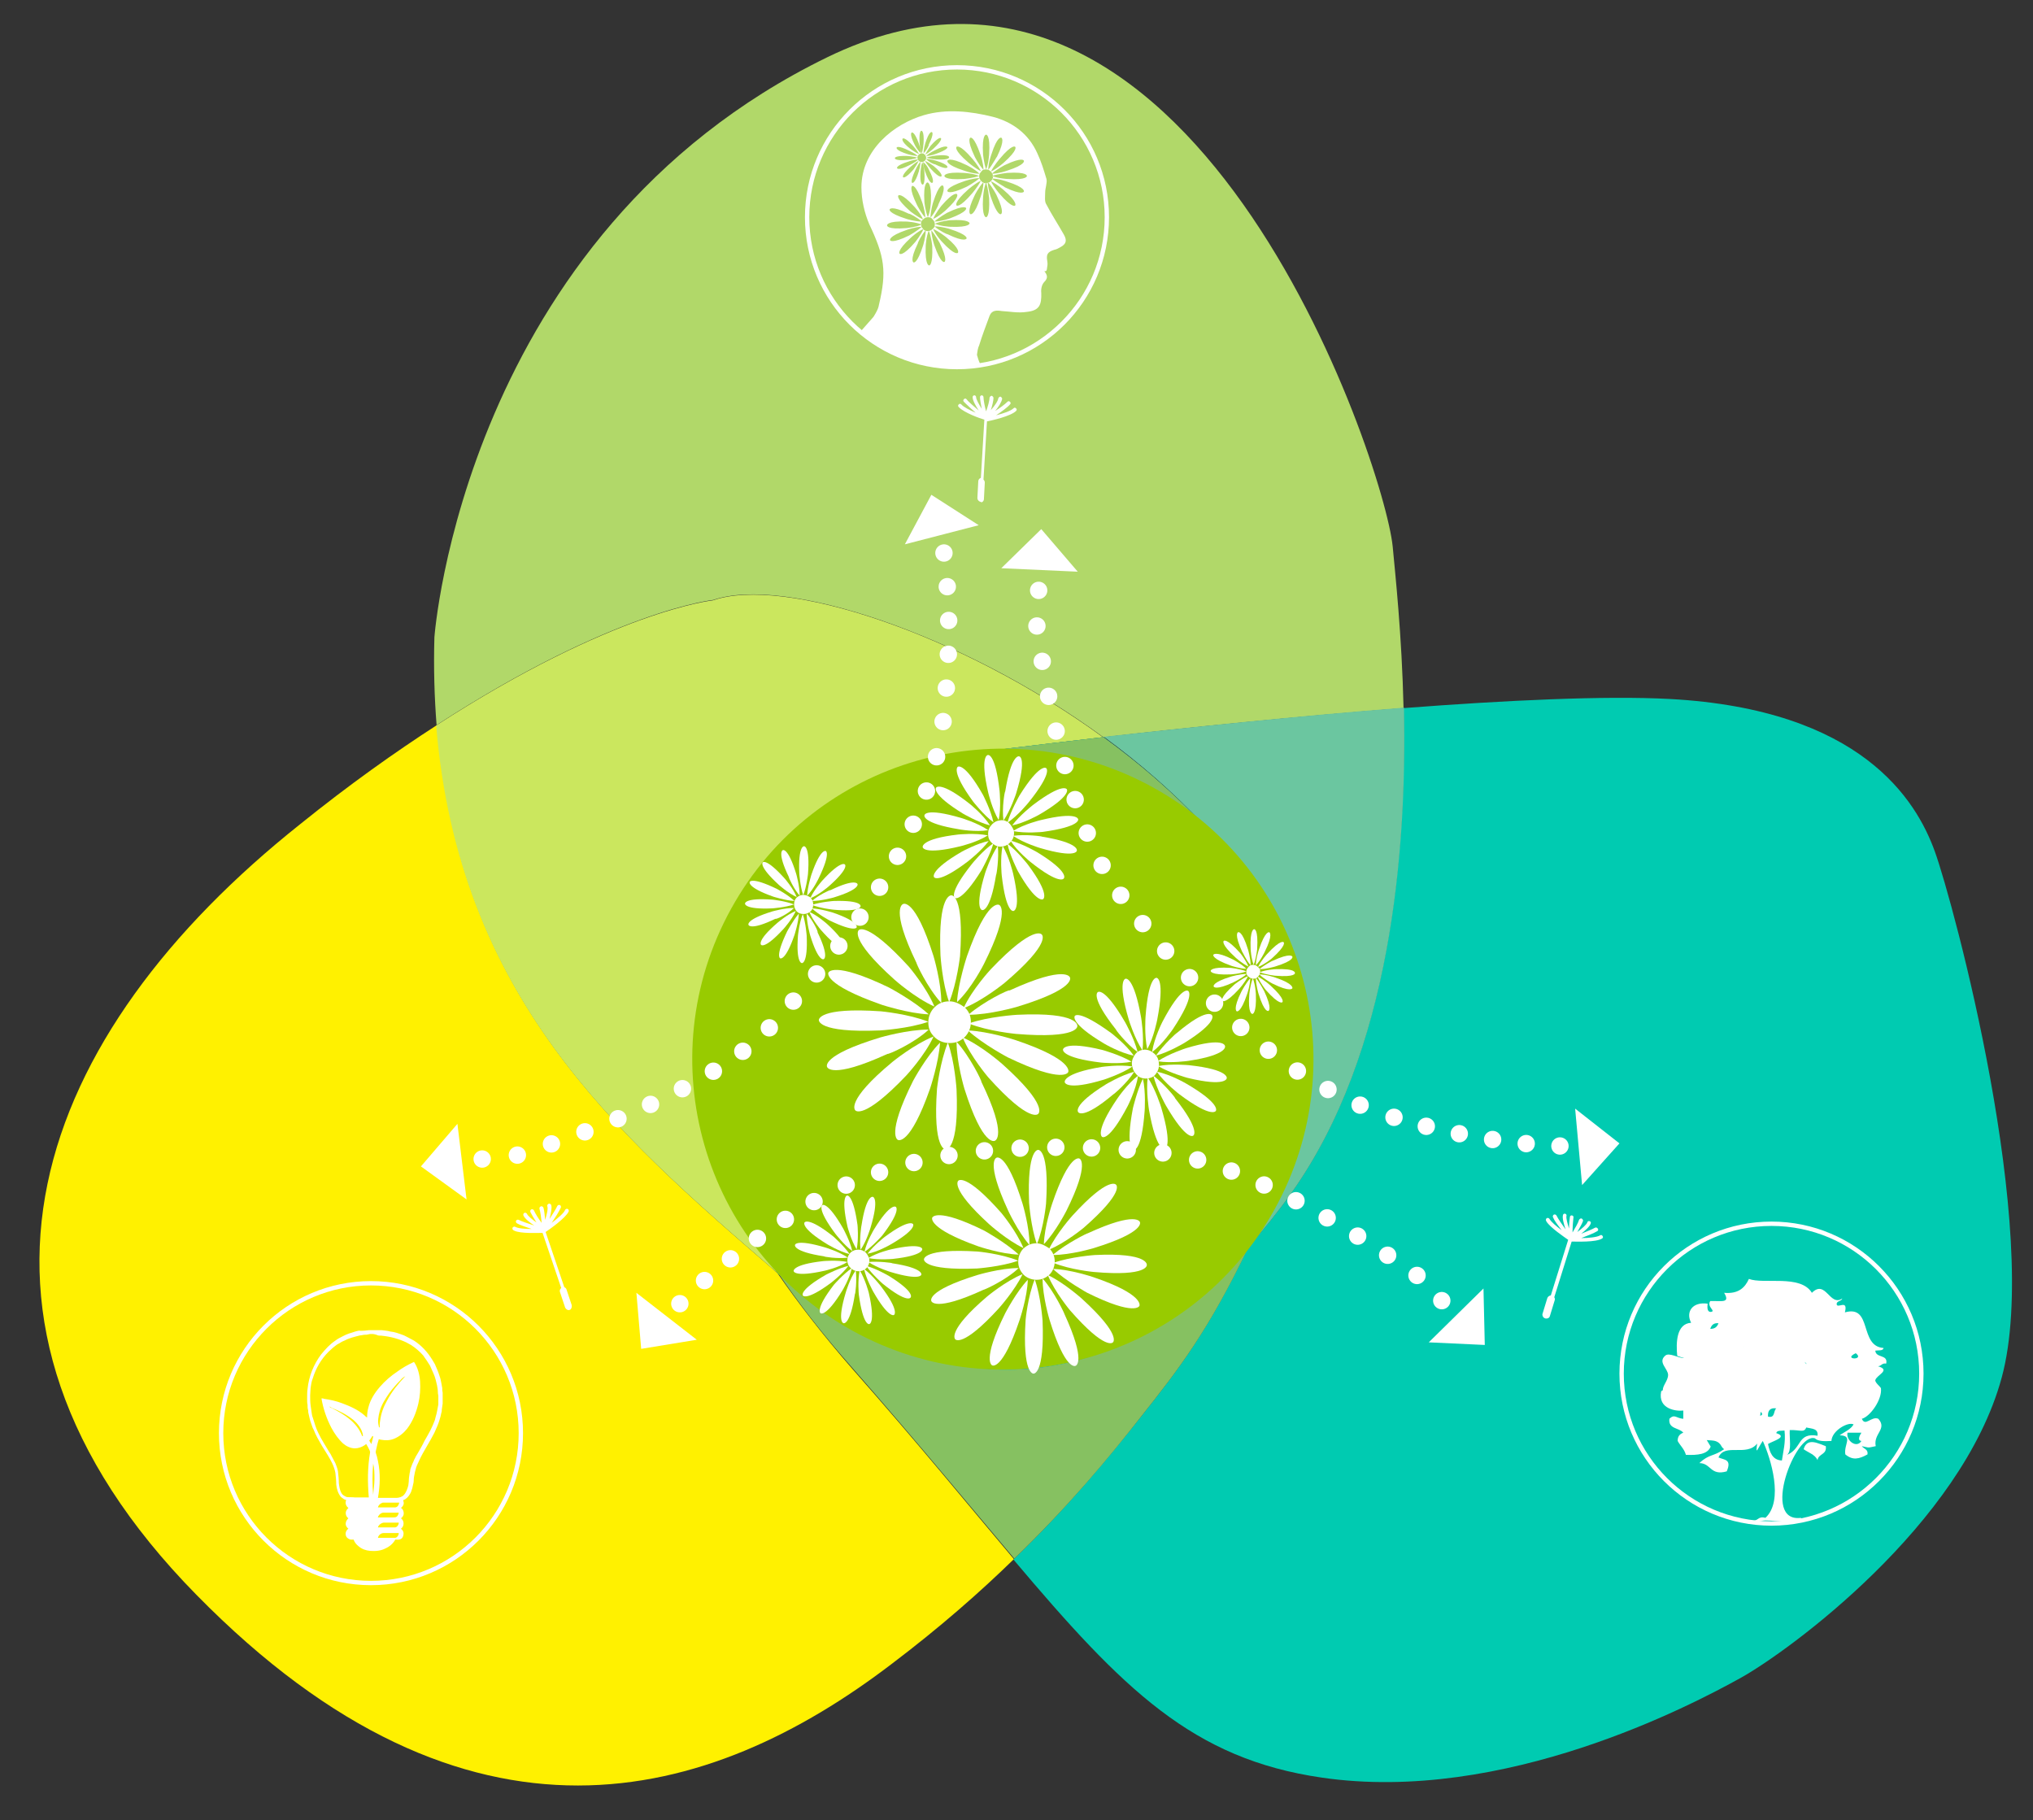 <?xml version="1.0" encoding="utf-8"?>
<!-- Generator: Adobe Illustrator 21.0.2, SVG Export Plug-In . SVG Version: 6.00 Build 0)  -->
<svg version="1.1" id="Calque_1" xmlns="http://www.w3.org/2000/svg" xmlns:xlink="http://www.w3.org/1999/xlink" x="0px" y="0px"
	 viewBox="0 0 468 419" style="enable-background:new 0 0 468 419;" xml:space="preserve">
<rect x="0" y="0" width="468" height="419" fill="#333333" stroke="none"/>
<style type="text/css">
	.st0{clip-path:url(#SVGID_2_);fill:#B1D869;}
	.st1{clip-path:url(#SVGID_2_);fill:#00CBB1;}
	.st2{clip-path:url(#SVGID_2_);fill:#6BC6A0;}
	.st3{clip-path:url(#SVGID_2_);fill:#FFF100;}
	.st4{clip-path:url(#SVGID_2_);fill:#CBE75E;}
	.st5{clip-path:url(#SVGID_2_);fill:#86C161;}
	.st6{clip-path:url(#SVGID_2_);fill:#12CBAF;}
	.st7{clip-path:url(#SVGID_2_);fill:#98CB00;}
	.st8{clip-path:url(#SVGID_2_);fill:#FFFFFF;}
	.st9{clip-path:url(#SVGID_2_);fill:none;stroke:#FFFFFF;stroke-miterlimit:10;}
	
		.st10{clip-path:url(#SVGID_2_);fill:none;stroke:#FFFFFF;stroke-width:4;stroke-linecap:round;stroke-linejoin:round;stroke-dasharray:0,7.788;}
	
		.st11{clip-path:url(#SVGID_2_);fill:none;stroke:#FFFFFF;stroke-width:4;stroke-linecap:round;stroke-linejoin:round;stroke-dasharray:0,8.229;}
	
		.st12{clip-path:url(#SVGID_2_);fill:none;stroke:#FFFFFF;stroke-width:4;stroke-linecap:round;stroke-linejoin:round;stroke-dasharray:0,8.187;}
	
		.st13{clip-path:url(#SVGID_2_);fill:none;stroke:#FFFFFF;stroke-width:4;stroke-linecap:round;stroke-linejoin:round;stroke-dasharray:0,8.222;}
	.st14{clip-path:url(#SVGID_2_);fill:none;stroke:#FFFFFF;stroke-width:4;stroke-linecap:round;stroke-linejoin:round;}
</style>
<g>
	<defs>
		<rect id="SVGID_1_" x="9" y="5.5" width="454.2" height="405.5"/>
	</defs>
	<clipPath id="SVGID_2_">
		<use xlink:href="#SVGID_1_"  style="overflow:visible;"/>
	</clipPath>
	<path class="st0" d="M254,169.7c19.2-2.2,44.7-4.8,69.1-6.7c-0.4-17-1.9-30.7-2.5-37.2c-1.9-19.2-46.5-153.4-130.2-112.6
		S100,146.7,100,146.7c-0.2,7.1,0,13.8,0.5,20.2c40.7-26.4,63.7-28.8,63.7-28.8C180.6,132.5,221.2,145.8,254,169.7"/>
	<path class="st1" d="M445.4,196c-4.3-11.9-17-32.7-61-35.1c-15-0.8-37.7,0.3-61.3,2.1c0.7,33.2-3,79.5-25.9,111.7
		c-3.2,4.5-6.5,8.6-9.8,12.3c-9.4,19.6-16.1,28.2-24.9,39.3c-7.6,9.6-16.7,20.6-29.2,32.7c25.3,30,41.3,45.9,71,50.2
		c41.9,6.1,85.1-16.7,96.3-22.9c11.2-6.2,51-35.3,60.2-69.2C470,283.2,449.7,207.9,445.4,196"/>
	<path class="st2" d="M296.7,266.1c-1.1,2.7-2.2,5.2-3.2,7.6c-2.1,4.9-4.1,9.3-6,13.2c3.3-3.7,6.6-7.8,9.8-12.3
		c22.9-32.2,26.6-78.5,25.9-111.7c-24.5,1.9-50,4.6-69.1,6.7C287.1,193.8,312.3,228.7,296.7,266.1"/>
	<path class="st3" d="M179,293.1c-0.3-0.3-0.7-0.6-1-0.9c-36.5-31.5-72.4-63-77.4-125.3c-9.6,6.2-20.2,13.7-31.6,22.9
		c-60.3,48-86.6,113.4-23.8,177.3C107.9,431,163.4,415,205.3,383c11.1-8.4,20.3-16.5,28.1-24.1c-10.3-12.2-22.1-26.7-37.1-43.7
		C189.4,307.3,183.7,299.9,179,293.1"/>
	<path class="st4" d="M178,292.2c0.3,0.3,0.7,0.6,1,0.9c-29.8-43.7-16.3-65.1-14.2-70.6c2.7-7.2,17-43.7,58.5-49.1
		c2.3-0.3,14.1-1.8,30.6-3.7c-32.8-23.9-73.4-37.2-89.8-31.5c0,0-23,2.4-63.7,28.8C105.6,229.3,141.5,260.7,178,292.2"/>
	<path class="st5" d="M262.6,326.2c8.8-11.1,15.5-19.7,24.9-39.3c-32.7,36.5-72.1,36.9-108.4,6.1c4.6,6.8,10.3,14.2,17.3,22.1
		c14.9,17,26.8,31.5,37.1,43.7C245.9,346.8,255,335.9,262.6,326.2"/>
	<path class="st6" d="M254,169.7c-16.6,1.9-28.4,3.4-30.6,3.7c-41.5,5.4-55.8,41.9-58.5,49.1c-1,2.7-4.9,9.4-4.9,20.7
		c0,11.5,4,27.9,19.1,50c0,0,0,0,0.1,0c0,0,0.1,0.1,0.1,0.1c0.1,0.1,0.2,0.2,0.3,0.2c17.1,14.4,34.9,21.8,52.4,21.8h0
		c19.3,0,38.1-9.1,55.2-27.9c0,0,0.1-0.1,0.1-0.1c0,0,0,0,0-0.1c0,0,0.1-0.1,0.1-0.1c0,0,0,0,0.1-0.1c0,0,0.1-0.1,0.1-0.1
		c1.9-3.9,3.9-8.3,6-13.2c1-2.4,2.1-4.9,3.2-7.6c3.3-7.8,4.7-15.5,4.7-23C301.5,214.6,280.2,188.8,254,169.7"/>
	<path class="st6" d="M287.4,287C287.3,287.1,287.3,287.1,287.4,287C287.3,287.1,287.3,287.1,287.4,287 M287.2,287.2
		C287.2,287.2,287.2,287.2,287.2,287.2C287.2,287.2,287.2,287.2,287.2,287.2 M287.1,287.4c-17,18.8-35.9,27.9-55.2,27.9
		C251.2,315.3,270,306.2,287.1,287.4 M179,293.1C179.1,293.1,179.1,293.1,179,293.1C179.1,293.1,179.1,293.1,179,293.1 M179.2,293.3
		c0.1,0.1,0.2,0.2,0.3,0.2C179.4,293.4,179.3,293.3,179.2,293.3"/>
	<path class="st5" d="M296.7,266.1c15.6-37.4-9.6-72.3-42.7-96.4c-16.6,1.9-28.4,3.4-30.6,3.7c-41.5,5.4-55.8,41.9-58.5,49.1
		c-2.1,5.6-15.7,26.9,14.2,70.6c36.3,30.7,75.7,30.3,108.4-6.1c1.9-3.9,3.9-8.3,6-13.2C294.5,271.3,295.6,268.8,296.7,266.1"/>
	<path class="st7" d="M196.2,306.3c34.5,19.1,78.1,6.7,97.2-27.9c19.1-34.5,6.7-78-27.9-97.1c-34.5-19.1-78.1-6.7-97.2,27.9
		S161.7,287.2,196.2,306.3"/>
	<path class="st8" d="M415.2,333.6c1.1,0.8,2.6,1.2,3.2,2.5c0.2-1.5,2.2-1.2,1.9-3.2C418.6,332.3,416,330.8,415.2,333.6"/>
	<path class="st8" d="M428.5,331.7c-1.1,1.8-3.6-0.1-3.2-1.9h3.2C428.1,330.4,427.5,331.6,428.5,331.7 M427.2,311.5
		C429.4,313.2,424,313,427.2,311.5 M418.4,330.5c-4.7-0.8-3.5,2.9-7,4.4c1.1-1,0.5-3.7,0.6-5.7c2.3-0.1,3.3,0.7,3.8-0.6
		C417.1,328.9,418.6,328.8,418.4,330.5 M410.2,336.2c-2.2-0.1-2.8-1.9-3.2-3.8c1.1-0.7,4.7-1.6,1.9-2.5c0.1-0.7,1.2-0.5,1.9-0.6
		C411.1,332.1,410.5,334,410.2,336.2 M408.9,324.2c-0.7,0.6-0.2,2.3-1.9,1.9C406.9,324.7,407.5,324,408.9,324.2 M395.6,304.6
		c-0.3,0.8-0.8,1.3-1.9,1.3C394,305,394.5,304.5,395.6,304.6 M401.4,310.2L401.4,310.2C401.5,309.9,401.6,309.7,401.4,310.2
		 M415.9,314c-0.2-0.1-0.4-0.3-0.4-0.5C415.6,313.7,415.8,313.8,415.9,314 M405.2,325.9c0-0.3,0.1-0.6,0.1-0.9
		C405.9,325.5,405.6,325.8,405.2,325.9 M431.7,310.9c0.7-0.1,1.8,0.1,1.9-0.6c-5.7-0.4-2.5-10-8.9-8.2c0.8-3.2-1.8-0.7-1.9-1.9
		c0-0.8,1.1-0.6,1.3-1.3c-2.9,2-3.8-4.5-7-1.3c-2.6-4.3-11.1-1.9-14.5-3.2c-0.9,2-2.4,3.5-5.7,3.2c1.5,2.5-0.7,1.8-3.2,1.9
		c-0.9,1.4,1.6,2.4,0,2.5c-0.7-0.1-0.7-1-0.6-1.9c-3.5-0.5-5.1,1.9-3.8,4.4c-3.4,0.2-3.5,4.6-3.2,7.6c0.5,0.2,1.1,0.4,1.6,0.5
		c-1.3,0.1-3.5-1.4-4.4-0.5c-1.7,1.5,0.7,3,0.7,4.4c0,1.3-1.3,2.5-1.2,3.5c-0.2,0.1-0.3,0.2-0.4,0.3c-0.8,4.1,3.5,4.6,5.1,4.4v1.9
		c-1.6-0.1-2-1.2-3.2,0c-0.3,2.4,2.2,2,3.2,3.2c-0.8,0.3-1.3,0.8-1.3,1.9c0.6,1.1,1.5,1.8,1.9,3.2c2.7,0.1,5-0.1,5.7-1.9
		c-0.3-0.5-0.6-1-0.9-1.5c0.7,0.1,1.4,0,2.2,0.3c0.7,0.3,0.8,0.6,1,0.8c0.2,0.4,0.5,0.8,0.8,1c-2.4,1.7-3.5,1.1-5.7,3.2
		c2.7,0,2.5,3,6.3,1.9c1.2-2.8-0.5-2.6-1.9-3.2c1.4-3.4,6.5-0.1,8.9-3.2c-0.4,3,0.1,1.1,1.3-0.6c1.8,3.9,4.9,13.8,0.6,17.7
		c-1.8-0.5-1.6,0.9-3.2,0.6c-2.8,1.3,1.9,0,3.2,0c2.9,0,8.5,1.1,8.2-0.6c-9.3,1.2-1.3-19.8,3.2-18.3c0.7,0.7,2.2,0.7,3.8,0.6
		c0.1-2.4,3.9-4.5,5.1-3.8c-0.7,1.2-2.1,1.7-3.2,2.5c3.2,0.1,0.9,2.1,1.3,4.4c1.7,1.4,3.1,1.1,5.1,0c0.2-1.2-0.9-1.3-1.3-1.9
		c1.9,0.4,1.2,0.4,3.2,0c-0.6-2.9,2.7-3.9,0.6-6.3c-1.6-0.7-3,1.9-3.8,0c1.9-0.5,4.7-4.4,4.4-7c0-0.3-1.4-1.3-1.3-1.9
		c0.3-1.2,3.7-2.3,0.6-3.2c0.8,0,0.9-0.8,1.9-0.6C434.7,311.7,431.8,312.7,431.7,310.9"/>
	<circle class="st9" cx="407.8" cy="316.2" r="34.5"/>
	<path class="st8" d="M212.2,35.3c0.3,0,0.5,0.1,0.7,0.3c0.2,0.2,0.3,0.5,0.3,0.7c0,0.3-0.1,0.5-0.3,0.7c-0.2,0.2-0.5,0.3-0.7,0.3
		c-0.3,0-0.5-0.1-0.7-0.3c-0.2-0.2-0.3-0.5-0.3-0.7c0-0.3,0.1-0.5,0.3-0.7C211.7,35.4,212,35.3,212.2,35.3 M211.3,35.9
		c-1,0-2.3-0.4-2.3-0.4c-2.9-0.9-2.6-1.5-2.6-1.5s0.1-0.7,2.9,0.7C209.3,34.7,210.6,35.3,211.3,35.9 M213.2,36.6
		c1,0,2.3,0.4,2.3,0.4c2.9,0.9,2.6,1.5,2.6,1.5s-0.1,0.7-2.9-0.7C215.2,37.9,213.9,37.4,213.2,36.6 M211.9,37.2c0,1-0.4,2.3-0.4,2.3
		c-0.9,2.9-1.5,2.6-1.5,2.6s-0.6-0.1,0.7-2.9C210.7,39.2,211.2,38,211.9,37.2 M212.6,35.3c0-1,0.4-2.3,0.4-2.3
		c0.9-2.9,1.5-2.6,1.5-2.6s0.7,0.1-0.7,2.9C213.9,33.4,213.3,34.6,212.6,35.3 M209.1,37.2c0,0,1.3-0.5,2.3-0.5c-0.7,0.7-2,1.3-2,1.3
		c-2.7,1.4-2.9,0.7-2.9,0.7S206.2,38.1,209.1,37.2 M215.5,35.4c0,0-1.3,0.5-2.3,0.5c0.7-0.7,2-1.3,2-1.3c2.7-1.4,2.9-0.7,2.9-0.7
		S218.3,34.4,215.5,35.4 M213.9,39.2c1.4,2.7,0.7,2.9,0.7,2.9s-0.6,0.3-1.6-2.5c0,0-0.5-1.3-0.5-2.3
		C213.4,37.9,213.9,39.2,213.9,39.2 M210.6,33.4c-1.4-2.7-0.7-2.9-0.7-2.9s0.6-0.3,1.6,2.5c0,0,0.5,1.3,0.5,2.3
		C211.2,34.6,210.6,33.4,210.6,33.4 M207.9,40.8c0,0-0.5-0.4,1.7-2.4c0,0,1-0.9,1.9-1.4c-0.4,0.9-1.2,2-1.2,2
		C208.3,41.3,207.9,40.8,207.9,40.8 M216.6,31.8c0,0,0.5,0.4-1.7,2.4c0,0-1,0.9-1.9,1.4c0.4-0.9,1.2-2,1.2-2
		C216.2,31.3,216.6,31.8,216.6,31.8 M216.7,40.6c0,0-0.4,0.5-2.4-1.7c0,0-0.9-1-1.4-1.9c0.9,0.4,2,1.2,2,1.2
		C217.3,40.2,216.7,40.6,216.7,40.6 M207.8,31.9c0,0,0.4-0.5,2.4,1.7c0,0,0.9,1,1.4,1.9c-0.9-0.4-2-1.2-2-1.2
		C207.2,32.4,207.8,31.9,207.8,31.9 M212.4,42.5c0,0-0.7,0.1-0.5-2.9c0,0,0.1-1.4,0.4-2.3c0.4,1,0.5,2.3,0.5,2.3
		C213,42.6,212.4,42.5,212.4,42.5 M212.1,30.1c0,0,0.7-0.1,0.5,2.9c0,0-0.1,1.4-0.4,2.3c-0.4-0.9-0.5-2.3-0.5-2.3
		C211.5,30,212.1,30.1,212.1,30.1 M218.5,36.2c0,0,0.1,0.7-2.9,0.5c0,0-1.4-0.1-2.3-0.4c0.9-0.4,2.3-0.5,2.3-0.5
		C218.6,35.5,218.5,36.2,218.5,36.2 M208.9,35.9c0,0,1.4,0.1,2.3,0.4c-0.9,0.4-2.3,0.5-2.3,0.5c-3,0.3-2.9-0.4-2.9-0.4
		S205.9,35.8,208.9,35.9 M213.6,50c0.5,0,0.8,0.1,1.1,0.5c0.3,0.3,0.5,0.7,0.5,1.1c0,0.5-0.1,0.8-0.5,1.1c-0.3,0.3-0.7,0.5-1.1,0.5
		c-0.5,0-0.8-0.1-1.1-0.5c-0.3-0.3-0.5-0.7-0.5-1.1c0-0.5,0.1-0.8,0.5-1.1C212.8,50.2,213.2,50,213.6,50 M212.2,51
		c-1.6,0-3.5-0.6-3.5-0.6c-4.4-1.4-3.9-2.2-3.9-2.2s0.3-1,4.4,1C209.3,49.1,211.1,50,212.2,51 M215.1,52.1c1.6,0,3.5,0.6,3.5,0.6
		c4.4,1.4,3.9,2.2,3.9,2.2s-0.3,1-4.4-1C218.1,54,216.2,53.1,215.1,52.1 M213.1,53c0,1.6-0.6,3.5-0.6,3.5c-1.4,4.4-2.2,3.9-2.2,3.9
		s-1-0.3,1-4.4C211.2,56,212.1,54.1,213.1,53 M214.2,50.1c0-1.6,0.6-3.5,0.6-3.5c1.4-4.4,2.2-3.9,2.2-3.9s1,0.3-1,4.4
		C216.1,47.1,215.2,49,214.2,50.1 M208.8,52.9c0,0,2-0.7,3.4-0.7c-1.1,1-2.9,2-2.9,2c-4.1,2-4.4,1.1-4.4,1.1S204.4,54.4,208.8,52.9
		 M218.6,50.3c0,0-2,0.7-3.5,0.7c1.1-1,2.9-2,2.9-2c4.1-2,4.4-1.1,4.4-1.1S222.9,48.7,218.6,50.3 M216.3,55.9c2,4.1,1.1,4.4,1.1,4.4
		s-0.8,0.5-2.3-3.8c0,0-0.7-2-0.7-3.5C215.3,54.1,216.3,55.9,216.3,55.9 M211.1,47.2c-2-4.1-1.1-4.4-1.1-4.4s0.8-0.5,2.3,3.8
		c0,0,0.7,2,0.7,3.5C212,49,211.1,47.2,211.1,47.2 M207.1,58.4c0,0-0.8-0.6,2.6-3.7c0,0,1.5-1.4,2.9-2c-0.6,1.4-1.9,3-1.9,3
		C207.7,59.2,207.1,58.4,207.1,58.4 M220.3,44.7c0,0,0.8,0.6-2.6,3.7c0,0-1.5,1.4-2.9,2c0.6-1.4,1.9-3,1.9-3
		C219.7,43.9,220.3,44.7,220.3,44.7 M220.5,58.2c0,0-0.6,0.8-3.7-2.6c0,0-1.4-1.5-2-2.9c1.4,0.6,3,1.9,3,1.9
		C221.3,57.5,220.5,58.2,220.5,58.2 M206.8,45c0,0,0.6-0.8,3.7,2.6c0,0,1.4,1.5,2,2.9c-1.4-0.6-3-1.9-3-1.9
		C206.1,45.6,206.8,45,206.8,45 M213.9,61.1c0,0-1,0.1-0.8-4.5c0,0,0.1-2.1,0.7-3.5c0.6,1.4,0.8,3.5,0.8,3.5
		C214.8,61.2,213.9,61.1,213.9,61.1 M213.5,42c0,0,1-0.1,0.8,4.5c0,0-0.1,2.1-0.7,3.5c-0.6-1.4-0.8-3.5-0.8-3.5
		C212.5,41.9,213.5,42,213.5,42 M223.2,51.4c0,0,0.1,1-4.5,0.8c0,0-2.1-0.1-3.5-0.7c1.4-0.6,3.4-0.8,3.4-0.8
		C223.2,50.4,223.2,51.4,223.2,51.4 M208.7,51c0,0,2.1,0.1,3.5,0.7c-1.4,0.6-3.5,0.8-3.5,0.8c-4.6,0.4-4.5-0.6-4.5-0.6
		S204,50.8,208.7,51 M227,39c0.5,0,0.8,0.2,1.1,0.5c0.3,0.3,0.5,0.7,0.5,1.1c0,0.5-0.2,0.8-0.5,1.1c-0.3,0.3-0.7,0.5-1.1,0.5
		c-0.5,0-0.8-0.2-1.1-0.5c-0.3-0.3-0.5-0.7-0.5-1.1c0-0.5,0.2-0.8,0.5-1.1C226.1,39.1,226.5,39,227,39 M225.5,40
		c-1.6,0-3.5-0.7-3.5-0.7c-4.4-1.4-3.9-2.3-3.9-2.3s0.3-1,4.4,1C222.5,38,224.4,38.9,225.5,40 M228.3,41.1c1.6,0,3.5,0.7,3.5,0.7
		c4.4,1.4,3.9,2.3,3.9,2.3s-0.3,1-4.4-1C231.3,43,229.5,42.1,228.3,41.1 M226.4,41.9c0,1.6-0.7,3.5-0.7,3.5
		c-1.4,4.4-2.3,3.9-2.3,3.9s-1-0.3,1-4.4C224.4,44.9,225.3,43.1,226.4,41.9 M227.5,39.1c0-1.6,0.7-3.5,0.7-3.5
		c1.4-4.4,2.3-3.9,2.3-3.9s1,0.3-1,4.4C229.4,36.1,228.5,37.9,227.5,39.1 M222,41.7c0,0,2-0.7,3.5-0.7c-1.1,1-3,2-3,2
		c-4.2,2-4.4,1-4.4,1S217.6,43.2,222,41.7 M231.8,39.3c0,0-2,0.7-3.5,0.7c1.1-1,3-2,3-2c4.2-2,4.4-1,4.4-1S236.2,37.9,231.8,39.3
		 M229.4,44.9c2,4.2,1,4.4,1,4.4s-0.8,0.5-2.3-3.9c0,0-0.7-2-0.7-3.5C228.5,43.1,229.4,44.9,229.4,44.9 M224.4,36.1
		c-2-4.2-1-4.4-1-4.4s0.8-0.5,2.3,3.9c0,0,0.7,2,0.7,3.5C225.3,37.9,224.4,36.1,224.4,36.1 M220.2,47.3c0,0-0.8-0.6,2.7-3.7
		c0,0,1.6-1.4,2.9-2c-0.7,1.4-2,2.9-2,2.9C220.8,48,220.2,47.3,220.2,47.3 M233.7,33.8c0,0,0.8,0.6-2.7,3.7c0,0-1.6,1.4-2.9,2
		c0.7-1.4,2-2.9,2-2.9C233.1,33,233.7,33.8,233.7,33.8 M233.7,47.3c0,0-0.6,0.8-3.6-2.7c0,0-1.4-1.6-2-2.9c1.4,0.7,2.9,2,2.9,2
		C234.4,46.6,233.7,47.3,233.7,47.3 M220.2,33.8c0,0,0.6-0.8,3.6,2.7c0,0,1.4,1.6,2,2.9c-1.4-0.7-2.9-2-2.9-2
		C219.4,34.4,220.2,33.8,220.2,33.8 M227,50c0,0-1,0.1-0.7-4.5c0,0,0.1-2.1,0.7-3.5c0.5,1.5,0.7,3.6,0.7,3.6
		C227.9,50.1,227,50,227,50 M227,31c0,0,1-0.1,0.7,4.5c0,0-0.1,2.1-0.7,3.5c-0.5-1.4-0.7-3.5-0.7-3.5C226,30.9,227,31,227,31
		 M236.4,40.5c0,0,0.1,1-4.5,0.7c0,0-2.1-0.1-3.5-0.7c1.4-0.5,3.5-0.7,3.5-0.7C236.5,39.5,236.4,40.5,236.4,40.5 M221.9,39.8
		c0,0,2.1,0.1,3.5,0.7c-1.4,0.5-3.5,0.7-3.5,0.7c-4.6,0.3-4.5-0.7-4.5-0.7S217.3,39.5,221.9,39.8 M241,61.9c0.1-0.7,0.2-1,0.1-1.7
		c-0.3-1.6,0-2.2,1.6-2.7c0.5-0.1,0.9-0.3,1.4-0.6c1.3-0.7,1.6-1.5,0.8-2.9c-1.3-2.3-2.8-4.6-4-6.9c-0.5-0.7-0.3-1.8-0.3-2.8
		s0.5-2.2,0.3-3.1c-0.6-2-1.2-4-2.1-5.9c-2-4.5-5.7-7.2-10.2-8.4c-5.2-1.3-10.7-1.9-15.9-0.4c-6.9,2-14.4,8-14.4,16.6
		c0,2.9,0.7,5.9,1.8,8.5c3.5,7.4,4.1,10.8,2.2,18.7c0,0,0,0.7-1.2,2.6c0,0-1.2,1.4-2.9,3.3c5.7,5,13.1,8.1,21.2,8.1
		c2.1,0,4.2-0.2,6.2-0.6c-0.3-0.6-0.5-1.3-0.7-2c0.1-0.8,0.2-1.6,0.5-2.2c0.7-2.3,1.6-4.6,2.4-6.8c0.5-1.3,1.6-1.3,2.8-1.1
		c1.8,0.1,3.8,0.5,5.7,0.2c2.9-0.3,3.5-1.5,3.4-4.4c-0.1-0.8,0.1-1.9,0.7-2.5c1-1,0.6-1.7,0-2.5C241,62.6,241,61.9,241,61.9"/>
	<circle class="st9" cx="220.3" cy="50" r="34.5"/>
	<circle class="st9" cx="85.4" cy="329.9" r="34.5"/>
	<path class="st8" d="M84,306.3c0.3,0,0.6-0.1,0.9-0.1c1,0,2,0,3,0c0.6,0.1,1.3,0.1,1.9,0.3c1.1,0.1,2.1,0.5,3.2,0.9
		c0.2,0.1,0.4,0.2,0.6,0.3c0.6,0.3,1.1,0.6,1.7,0.9c1.7,1.1,3.1,2.6,4.2,4.4c0.2,0.3,0.4,0.7,0.6,1c0.4,0.9,0.8,1.8,1.1,2.8
		c0.2,0.5,0.3,1.1,0.4,1.6c0.1,0.4,0.1,0.7,0.2,1.1c0,0.4,0,0.7,0.1,1.1c0,0.8,0,1.7,0,2.5c-0.1,0.5-0.1,0.9-0.2,1.4
		c0,0.2,0,0.5-0.1,0.7c-0.1,0.3-0.1,0.6-0.2,0.9c-0.2,0.7-0.4,1.4-0.7,2.1c-0.2,0.5-0.5,1.1-0.7,1.6c-1.1,2.2-2.5,4.2-3.5,6.4
		c-0.2,0.5-0.5,1-0.7,1.6c-0.2,0.7-0.4,1.5-0.5,2.2c-0.1,0.5,0,1.1-0.2,1.7c-0.1,0.3-0.1,0.6-0.2,0.9c-0.1,0.3-0.2,0.6-0.3,0.9
		c-0.3,0.6-0.7,1.2-1.3,1.6c-0.2,0.1-0.3,0.2-0.5,0.2c0.1,0.3,0.2,0.7,0.1,1c-0.1,0.3-0.3,0.6-0.6,0.8c0.1,0.1,0.3,0.2,0.4,0.4
		c0.2,0.3,0.3,0.8,0.2,1.2c-0.1,0.3-0.3,0.6-0.6,0.8c0.4,0.3,0.6,0.7,0.6,1.2c0,0.5-0.2,0.9-0.6,1.2c0.4,0.3,0.6,0.7,0.6,1.1
		c0,0.5-0.2,1.1-0.7,1.3c-0.4,0.2-0.8,0.1-1.2,0.1c-0.5,0.9-1.3,1.6-2.2,2c-1.1,0.6-2.4,0.7-3.6,0.6c-1-0.1-1.9-0.4-2.7-1.1
		c-0.5-0.4-0.9-0.9-1.1-1.5c-0.2,0-0.5,0-0.7,0c-0.5-0.1-1-0.5-1.1-1c-0.1-0.4,0-0.8,0.2-1.1c0.1-0.2,0.3-0.3,0.4-0.4
		c-0.4-0.3-0.7-0.8-0.6-1.3c0-0.4,0.3-0.8,0.6-1.1c-0.6-0.4-0.8-1.3-0.4-1.9c0.1-0.2,0.3-0.3,0.4-0.5c-0.6-0.4-0.8-1.2-0.5-1.8
		c-0.5-0.1-0.8-0.4-1.2-0.7c-0.7-0.8-1-1.9-1.1-2.9c0-0.9-0.1-1.8-0.2-2.7c-0.3-1.5-1-2.8-1.8-4.1c-0.4-0.7-0.9-1.4-1.3-2.1
		c-0.7-1.2-1.4-2.4-1.9-3.7c-0.3-0.5-0.4-1-0.6-1.5c-0.3-0.8-0.4-1.5-0.6-2.3c-0.1-0.3,0-0.5-0.1-0.8c-0.1-0.3-0.1-0.7-0.1-1.1
		c-0.1-0.5-0.1-0.9-0.1-1.4c0-0.8,0-1.6,0.1-2.3c0.3-2.9,1.4-5.6,3.1-7.9c0.5-0.6,1-1.2,1.6-1.8c0.5-0.5,1.1-1,1.7-1.4
		c0.5-0.4,1.1-0.7,1.7-1c0.9-0.5,1.9-0.8,2.9-1.1c0.4-0.1,0.7-0.2,1-0.2C83,306.4,83.5,306.3,84,306.3 M84.6,307.2
		c-0.3,0.1-0.7,0-1,0.1c-0.2,0-0.4,0.1-0.7,0.1c-1.2,0.3-2.5,0.6-3.6,1.2c-0.6,0.2-1.1,0.6-1.7,0.9c-0.7,0.5-1.4,1.1-2,1.7
		c-1.7,1.7-2.9,3.8-3.6,6.1c-0.3,0.7-0.4,1.5-0.5,2.2c0,0.6-0.1,1.1-0.1,1.7c0,0.8,0,1.5,0.1,2.3c0.1,0.5,0.1,0.9,0.2,1.4
		c0.1,0.5,0.1,1,0.3,1.4c0.2,0.6,0.4,1.3,0.6,1.9c0.2,0.6,0.4,1.1,0.7,1.7c0.7,1.5,1.6,2.8,2.4,4.2c0.3,0.4,0.5,0.8,0.7,1.2
		c0.3,0.5,0.5,1,0.8,1.5c0.2,0.6,0.5,1.2,0.6,1.9c0.1,0.9,0.2,1.8,0.2,2.7c0.1,0.8,0.2,1.6,0.6,2.3c0.2,0.4,0.7,0.7,1.2,0.9
		c0.6,0.1,1.2,0,1.9,0.1c1.1,0,2.1,0,3.2,0c-0.3-3.5-0.3-7,0.3-10.4c0-0.2-0.1-0.3-0.1-0.4c-0.2-0.5-0.5-1-0.8-1.5
		c-0.1,0.1-0.3,0.2-0.4,0.3c-0.6,0.4-1.4,0.7-2.2,0.7c-1,0-2-0.5-2.7-1.1c-1.1-1-2-2.3-2.7-3.6c-1.1-2.1-1.9-4.4-2.3-6.8
		c0.2,0,0.4,0,0.6,0.1c1.4,0.2,2.8,0.5,4.1,1c1.9,0.7,3.7,1.5,5.2,2.8c0.2,0.2,0.4,0.4,0.6,0.5c0-0.8,0.1-1.6,0.3-2.3
		c0.4-1.7,1.4-3.3,2.6-4.7c1.2-1.4,2.6-2.6,4.1-3.6c1.1-0.8,2.3-1.5,3.6-2.1c0.1,0,0.1-0.1,0.2-0.1c0.9,1.3,1.3,3,1.4,4.5
		c0.1,1.7,0,3.4-0.4,5.1c-0.5,2.1-1.3,4.1-2.6,5.8c-0.8,1-1.8,1.8-3,2.3c-1,0.4-2,0.4-3.1,0.2c-0.1,0-0.3-0.1-0.4-0.1
		c-0.3,0.9-0.5,1.9-0.7,2.8c0,0.1,0,0.2,0,0.3c0.2,0.6,0.4,1.3,0.5,1.9c0.6,2.8,0.5,5.7,0,8.5c1.4,0,2.8,0,4.2,0
		c0.6,0,1.3-0.2,1.7-0.6c0.6-0.6,0.9-1.5,1.1-2.3c0-0.3,0.1-0.6,0.1-0.9c0-0.6,0.1-1.3,0.2-1.9c0-0.1,0.1-0.3,0.1-0.4
		c0-0.5,0.2-0.9,0.4-1.4c0.1-0.4,0.4-0.8,0.5-1.2c0.3-0.6,0.6-1.2,1-1.8c0.5-0.9,1-1.7,1.4-2.6c0.5-0.8,0.9-1.6,1.4-2.5
		c0.4-0.8,0.7-1.5,1-2.3c0.1-0.3,0.1-0.5,0.2-0.8c0.3-0.9,0.4-1.9,0.6-2.8c0-0.7,0-1.4,0-2c0-0.2-0.1-0.4-0.1-0.7
		c0-0.6-0.1-1.2-0.2-1.7c-0.2-0.9-0.4-1.8-0.8-2.7c-0.3-0.6-0.5-1.2-0.8-1.8c-0.5-0.8-1-1.6-1.6-2.4c-0.8-0.9-1.7-1.7-2.8-2.4
		c-0.4-0.2-0.7-0.4-1.1-0.6c-1.7-0.8-3.5-1.3-5.4-1.5c-0.4-0.1-0.8,0-1.1-0.1C86.1,307,85.3,307,84.6,307.2 M92.2,317.7
		c-0.9,0.9-1.8,1.9-2.6,3c-0.9,1.3-1.8,2.7-2.2,4.2c-0.3,1.1-0.5,2.3-0.2,3.4c0,0.1,0,0.3,0.2,0.3c0-0.5,0-1,0.1-1.5
		c0.2-1.7,0.8-3.3,1.6-4.7c1.1-2.1,2.6-3.9,4.2-5.6C92.9,317,92.5,317.3,92.2,317.7 M75.8,323.8c0.2,0.2,0.5,0.3,0.7,0.4
		c1.4,0.7,2.8,1.5,4,2.5c1.2,1,2.2,2.2,2.8,3.7c0,0.1,0.1,0.2,0.2,0.2c0.1-0.1,0-0.3,0-0.5c-0.3-1.3-1.2-2.4-2.1-3.2
		c-1.5-1.2-3.2-2.1-5-2.8C76.1,323.9,76,323.8,75.8,323.8 M85.7,330.6c-0.2,0.3-0.4,0.7-0.7,1c0.2,0.3,0.3,0.6,0.5,0.8
		c0.1-0.4,0.2-0.8,0.3-1.2c0-0.2,0.1-0.3,0.1-0.5C85.9,330.6,85.8,330.5,85.7,330.6 M85.9,336.9c-0.2,2.4-0.2,4.8,0,7.2
		c0.1-1.2,0.3-2.4,0.3-3.6C86.2,339.2,86.2,338,85.9,336.9 M87,347c1.2,0,2.4,0,3.7,0c0.2,0,0.4,0,0.6-0.1c0.4-0.2,0.5-0.6,0.6-1
		c-1.1,0-2.2,0-3.3,0c-0.2,0-0.4,0-0.5,0C87.5,346.1,87.1,346.5,87,347 M87.1,349c-0.1,0.1-0.1,0.2-0.1,0.3c1.2,0,2.3,0,3.5,0
		c0.2,0,0.5,0,0.7-0.1c0.4-0.2,0.5-0.6,0.6-1c-1.2,0-2.3,0-3.5,0C87.8,348.2,87.3,348.6,87.1,349 M87,351.6c1.3,0,2.6,0,3.9,0
		c0.5,0,0.9-0.6,0.9-1.1c-1.2,0-2.3,0-3.5,0C87.7,350.6,87.1,351.1,87,351.6 M87,354c1.3,0,2.6,0,3.9,0c0.5,0,0.9-0.6,0.9-1.1
		c-1.2,0-2.3,0-3.5,0C87.7,352.9,87.1,353.4,87,354"/>
	<path class="st8" d="M252,288.9c0,0-5.6,0.4-9.5,1.8c3.9,1.6,9.3,2.1,9.3,2.1c12.5,1.1,12.2-1.6,12.2-1.6S264.5,288.3,252,288.9"/>
	<path class="st8" d="M212.7,289.9c0,0-0.4,2.6,12.2,2.1c0,0,5.6-0.4,9.5-1.8c-3.9-1.6-9.3-2.1-9.3-2.1
		C212.5,287.3,212.7,289.9,212.7,289.9"/>
	<path class="st8" d="M239,264.7c0,0-2.6-0.4-2.1,12.2c0,0,0.4,5.6,1.8,9.5c1.6-3.9,2.1-9.3,2.1-9.3
		C241.6,264.4,239,264.7,239,264.7"/>
	<path class="st8" d="M237.9,316.2c0,0,2.6,0.4,2.1-12.2c0,0-0.4-5.6-1.8-9.5c-1.6,3.9-2.1,9.3-2.1,9.3
		C235.3,316.4,237.9,316.2,237.9,316.2"/>
	<path class="st8" d="M256.9,272.7c0,0-1.6-2.1-10,7.1c0,0-3.7,4.1-5.5,7.9c3.9-1.6,8.1-5.1,8.1-5.1
		C259.1,274.2,256.9,272.7,256.9,272.7"/>
	<path class="st8" d="M219.9,308.3c0,0,1.6,2.1,10-7.1c0,0,3.7-4.1,5.5-7.9c-3.9,1.6-8.1,5.1-8.1,5.1
		C217.8,306.5,219.9,308.3,219.9,308.3"/>
	<path class="st8" d="M220.6,271.8c0,0-2.1,1.6,7.1,10c0,0,4.1,3.7,7.9,5.5c-1.6-3.9-5.1-8.1-5.1-8.1
		C222.2,269.8,220.6,271.8,220.6,271.8"/>
	<path class="st8" d="M256.2,309c0,0,2.1-1.6-7.1-10c0,0-4.1-3.7-7.9-5.5c1.6,3.9,5.1,8.1,5.1,8.1C254.6,311.1,256.2,309,256.2,309"
		/>
	<path class="st8" d="M245.5,278.7c5.5-11.1,3-12,3-12s-2.3-1.4-6.3,10.4c0,0-1.8,5.3-1.9,9.3C243,283.6,245.5,278.7,245.5,278.7"/>
	<path class="st8" d="M231.4,302.3c-5.5,11.1-3,12-3,12s2.3,1.4,6.3-10.4c0,0,1.8-5.3,1.9-9.3C234,297.3,231.4,302.3,231.4,302.3"/>
	<path class="st8" d="M225.2,286.9c0,0,5.3,1.8,9.3,1.9c-3-2.8-7.9-5.5-7.9-5.5c-11.1-5.5-12-3-12-3S213.4,282.7,225.2,286.9"/>
	<path class="st8" d="M251.7,294c0,0-5.3-1.8-9.3-1.9c3,2.8,7.9,5.5,7.9,5.5c11.1,5.5,12,3,12,3S263.5,298,251.7,294"/>
	<path class="st8" d="M237,286.6c0-4.2-1.6-9.5-1.6-9.5c-3.7-12-6-10.6-6-10.6s-2.6,0.7,2.6,12C231.9,278.3,234.2,283.4,237,286.6"
		/>
	<path class="st8" d="M240,294.3c0,4.2,1.6,9.5,1.6,9.5c3.7,12,6,10.6,6,10.6s2.6-0.7-2.6-12C245.1,302.5,242.7,297.3,240,294.3"/>
	<path class="st8" d="M234.5,291.9c-4.2,0-9.5,1.6-9.5,1.6c-12,3.7-10.6,6-10.6,6s0.7,2.6,12-2.6C226.4,297,231.6,294.7,234.5,291.9
		"/>
	<path class="st8" d="M242.3,288.9c4.2,0,9.5-1.6,9.5-1.6c12-3.7,10.6-6,10.6-6s-0.7-2.6-12,2.6
		C250.4,283.8,245.5,286.2,242.3,288.9"/>
	<path class="st8" d="M238.6,286.2c-1.2,0-2.1,0.4-3,1.2c-0.7,0.7-1.2,1.8-1.2,3c0,1.2,0.4,2.1,1.2,3c0.7,0.7,1.8,1.2,3,1.2
		c1.2,0,2.1-0.4,3-1.2c0.7-0.7,1.2-1.8,1.2-3c0-1.2-0.4-2.1-1.2-3C240.7,286.8,239.7,286.2,238.6,286.2"/>
	<path class="st8" d="M191.9,207.4c0,0-2.9,0.2-5,0.9c2,0.8,4.9,1.1,4.9,1.1c6.5,0.6,6.3-0.8,6.3-0.8S198.5,207.2,191.9,207.4"/>
	<path class="st8" d="M171.5,208c0,0-0.2,1.4,6.3,1.1c0,0,2.9-0.2,5-0.9c-2-0.8-4.9-1.1-4.9-1.1C171.4,206.6,171.5,208,171.5,208"/>
	<path class="st8" d="M185.1,194.8c0,0-1.4-0.2-1.1,6.3c0,0,0.2,2.9,0.9,5c0.8-2,1.1-4.9,1.1-4.9
		C186.5,194.7,185.1,194.8,185.1,194.8"/>
	<path class="st8" d="M184.6,221.7c0,0,1.4,0.2,1.1-6.3c0,0-0.2-2.9-0.9-5c-0.8,2-1.1,4.9-1.1,4.9
		C183.2,221.8,184.6,221.7,184.6,221.7"/>
	<path class="st8" d="M194.5,199c0,0-0.8-1.1-5.2,3.7c0,0-1.9,2.1-2.8,4.1c2-0.8,4.2-2.7,4.2-2.7C195.6,199.8,194.5,199,194.5,199"
		/>
	<path class="st8" d="M175.2,217.5c0,0,0.8,1.1,5.2-3.7c0,0,1.9-2.1,2.8-4.1c-2,0.8-4.2,2.7-4.2,2.7
		C174.1,216.6,175.2,217.5,175.2,217.5"/>
	<path class="st8" d="M175.6,198.5c0,0-1.1,0.8,3.7,5.2c0,0,2.1,1.9,4.1,2.8c-0.8-2-2.7-4.2-2.7-4.2
		C176.4,197.5,175.6,198.5,175.6,198.5"/>
	<path class="st8" d="M194.1,217.9c0,0,1.1-0.8-3.7-5.2c0,0-2.1-1.9-4.1-2.8c0.8,2,2.7,4.2,2.7,4.2
		C193.3,219,194.1,217.9,194.1,217.9"/>
	<path class="st8" d="M188.5,202.1c2.8-5.8,1.6-6.2,1.6-6.2s-1.2-0.7-3.3,5.4c0,0-0.9,2.8-1,4.9
		C187.3,204.7,188.5,202.1,188.5,202.1"/>
	<path class="st8" d="M181.2,214.4c-2.8,5.8-1.6,6.2-1.6,6.2s1.2,0.7,3.3-5.4c0,0,0.9-2.8,1-4.9
		C182.6,211.8,181.2,214.4,181.2,214.4"/>
	<path class="st8" d="M178,206.4c0,0,2.8,0.9,4.9,1c-1.6-1.5-4.1-2.8-4.1-2.8c-5.8-2.8-6.2-1.6-6.2-1.6S171.8,204.2,178,206.4"/>
	<path class="st8" d="M191.8,210.1c0,0-2.8-0.9-4.9-1c1.6,1.5,4.1,2.8,4.1,2.8c5.8,2.8,6.2,1.6,6.2,1.6S197.9,212.2,191.8,210.1"/>
	<path class="st8" d="M184.1,206.2c0-2.2-0.8-5-0.8-5c-1.9-6.2-3.1-5.5-3.1-5.5s-1.4,0.4,1.4,6.2
		C181.5,201.9,182.7,204.6,184.1,206.2"/>
	<path class="st8" d="M185.7,210.3c0,2.2,0.8,5,0.8,5c1.9,6.2,3.1,5.5,3.1,5.5s1.4-0.4-1.4-6.2C188.4,214.5,187.1,211.8,185.7,210.3
		"/>
	<path class="st8" d="M182.8,209c-2.2,0-5,0.8-5,0.8c-6.2,1.9-5.5,3.1-5.5,3.1s0.4,1.4,6.2-1.4C178.6,211.7,181.3,210.5,182.8,209"
		/>
	<path class="st8" d="M186.9,207.4c2.2,0,5-0.8,5-0.8c6.2-1.9,5.5-3.1,5.5-3.1s-0.4-1.4-6.2,1.4C191.1,204.8,188.5,206,186.9,207.4"
		/>
	<path class="st8" d="M185,206c-0.6,0-1.1,0.2-1.6,0.6c-0.4,0.4-0.6,0.9-0.6,1.6c0,0.6,0.2,1.1,0.6,1.6c0.4,0.4,0.9,0.6,1.6,0.6
		c0.6,0,1.1-0.2,1.6-0.6c0.4-0.4,0.6-0.9,0.6-1.6c0-0.6-0.2-1.1-0.6-1.6C186.1,206.3,185.5,206,185,206"/>
	<path class="st8" d="M273,241.3c0,0-4,1.3-6.5,3c3.1,0.5,7.1-0.1,7.1-0.1c9.2-1.4,8.4-3.4,8.4-3.4S281.9,238.6,273,241.3"/>
	<path class="st8" d="M245.1,249.1c0,0,0.2,2.1,9.1-0.6c0,0,4-1.3,6.5-3c-3.1-0.5-7.1,0.1-7.1,0.1
		C244.5,247.1,245.1,249.1,245.1,249.1"/>
	<path class="st8" d="M259.1,225.3c0,0-2,0.2,0.8,9.6c0,0,1.3,4.2,3.1,6.9c0.4-3.2-0.3-7.5-0.3-7.5
		C261,224.6,259.1,225.3,259.1,225.3"/>
	<path class="st8" d="M268.1,264.5c0,0,2-0.2-0.8-9.6c0,0-1.3-4.2-3.1-6.9c-0.4,3.2,0.3,7.5,0.3,7.5
		C266.2,265.1,268.1,264.5,268.1,264.5"/>
	<path class="st8" d="M273.5,228.1c0,0-1.5-1.3-5.9,7.1c0,0-1.9,3.7-2.4,7c2.5-1.9,4.8-5.3,4.8-5.3
		C275.3,228.9,273.5,228.1,273.5,228.1"/>
	<path class="st8" d="M253.7,261.7c0,0,1.5,1.3,5.9-7.1c0,0,1.9-3.7,2.4-7c-2.5,1.9-4.8,5.3-4.8,5.3
		C251.9,260.7,253.7,261.7,253.7,261.7"/>
	<path class="st8" d="M247.4,233.9c0,0-1.2,1.6,6.9,6.4c0,0,3.6,2.1,6.7,2.7c-1.9-2.7-5.2-5.2-5.2-5.2
		C248.1,232.2,247.4,233.9,247.4,233.9"/>
	<path class="st8" d="M279.9,255.7c0,0,1.2-1.6-6.9-6.3c0,0-3.6-2.1-6.7-2.7c1.9,2.7,5.2,5.2,5.2,5.2
		C279.1,257.6,279.9,255.7,279.9,255.7"/>
	<path class="st8" d="M266.4,234.7c1.8-9.4-0.1-9.6-0.1-9.6s-1.9-0.7-2.6,9c0,0-0.3,4.3,0.4,7.4
		C265.6,238.9,266.4,234.7,266.4,234.7"/>
	<path class="st8" d="M260.8,255.1c-1.8,9.4,0.1,9.6,0.1,9.6s1.9,0.7,2.6-9c0,0,0.3-4.3-0.4-7.4
		C261.8,250.9,260.8,255.1,260.8,255.1"/>
	<path class="st8" d="M253.5,244.6c0,0,4.1,0.4,7-0.2c-2.7-1.6-6.7-2.7-6.7-2.7c-9-2.2-9.1-0.1-9.1-0.1S244.2,243.5,253.5,244.6"/>
	<path class="st8" d="M273.7,245.2c0,0-4.1-0.4-7.1,0.2c2.7,1.6,6.7,2.7,6.7,2.7c9,2.2,9.1,0.1,9.1,0.1S283,246.2,273.7,245.2"/>
	<path class="st8" d="M261.9,242.2c-0.8-3.2-2.9-6.9-2.9-6.9c-4.9-8.4-6.3-6.9-6.3-6.9s-1.8,1,4.2,8.6
		C256.7,236.9,259.3,240.3,261.9,242.2"/>
	<path class="st8" d="M265.5,247.6c0.8,3.2,2.9,6.9,2.9,6.9c4.9,8.4,6.3,6.9,6.3,6.9s1.8-1-4.2-8.6
		C270.7,252.8,267.9,249.4,265.5,247.6"/>
	<path class="st8" d="M261.1,246.7c-3,0.8-6.5,2.9-6.5,2.9c-7.9,4.9-6.4,6.4-6.4,6.4s1,1.9,8.1-4.1
		C256.3,252,259.5,249.3,261.1,246.7"/>
	<path class="st8" d="M266.1,243c3-0.8,6.5-2.9,6.5-2.9c7.9-4.9,6.4-6.4,6.4-6.4s-1-1.9-8.1,4.1C270.9,237.7,267.9,240.4,266.1,243"
		/>
	<path class="st8" d="M262.9,241.7c-0.9,0.2-1.4,0.6-1.9,1.5c-0.4,0.7-0.6,1.6-0.3,2.5c0.2,0.9,0.7,1.5,1.4,2.1
		c0.6,0.4,1.5,0.6,2.4,0.4c0.9-0.2,1.4-0.6,1.9-1.5c0.4-0.7,0.5-1.6,0.3-2.5c-0.2-0.9-0.7-1.5-1.4-2
		C264.6,241.7,263.7,241.5,262.9,241.7"/>
	<path class="st8" d="M234.1,233.6c0,0-6.6,0.4-11.1,2c4.5,1.8,10.9,2.4,10.9,2.4c14.5,1.2,14.1-1.8,14.1-1.8
		S248.6,232.9,234.1,233.6"/>
	<path class="st8" d="M188.5,234.8c0,0-0.4,3,14.1,2.4c0,0,6.6-0.4,11.1-2c-4.5-1.8-10.9-2.4-10.9-2.4
		C188.3,231.8,188.5,234.8,188.5,234.8"/>
	<path class="st8" d="M219,206.1c0,0-3.1-0.4-2.5,13.8c0,0,0.4,6.4,2,10.8c1.8-4.4,2.5-10.6,2.5-10.6C222,205.7,219,206.1,219,206.1
		"/>
	<path class="st8" d="M217.7,264.6c0,0,3.1,0.4,2.5-13.8c0,0-0.4-6.4-2-10.8c-1.8,4.4-2.5,10.6-2.5,10.6
		C214.7,264.8,217.7,264.6,217.7,264.6"/>
	<path class="st8" d="M239.8,215.1c0,0-1.8-2.4-11.7,8c0,0-4.3,4.6-6.3,9c4.5-1.8,9.4-5.8,9.4-5.8
		C242.3,216.9,239.8,215.1,239.8,215.1"/>
	<path class="st8" d="M196.9,255.6c0,0,1.8,2.4,11.7-8c0,0,4.3-4.6,6.3-9c-4.5,1.8-9.4,5.8-9.4,5.8
		C194.4,253.6,196.9,255.6,196.9,255.6"/>
	<path class="st8" d="M197.7,214.1c0,0-2.5,1.8,8.2,11.4c0,0,4.7,4.2,9.2,6.2c-1.8-4.4-5.9-9.2-5.9-9.2
		C199.5,211.9,197.7,214.1,197.7,214.1"/>
	<path class="st8" d="M239,256.4c0,0,2.5-1.8-8.2-11.4c0,0-4.7-4.2-9.2-6.2c1.8,4.4,5.9,9.2,5.9,9.2
		C237.2,258.8,239,256.4,239,256.4"/>
	<path class="st8" d="M226.5,221.9c6.3-12.6,3.5-13.6,3.5-13.6s-2.7-1.6-7.4,11.8c0,0-2,6-2.3,10.6
		C223.7,227.5,226.5,221.9,226.5,221.9"/>
	<path class="st8" d="M210.2,248.8c-6.3,12.6-3.5,13.6-3.5,13.6s2.7,1.6,7.4-11.8c0,0,2-6,2.3-10.6
		C213.2,243.2,210.2,248.8,210.2,248.8"/>
	<path class="st8" d="M203,231.3c0,0,6.1,2,10.8,2.2c-3.5-3.2-9.2-6.2-9.2-6.2c-12.9-6.2-13.9-3.4-13.9-3.4S189.3,226.5,203,231.3"
		/>
	<path class="st8" d="M233.7,239.4c0,0-6.1-2-10.9-2.2c3.5,3.2,9.2,6.2,9.2,6.2c12.9,6.2,13.9,3.4,13.9,3.4S247.4,244,233.7,239.4"
		/>
	<path class="st8" d="M216.7,230.9c0-4.8-1.8-10.8-1.8-10.8c-4.3-13.6-7-12-7-12s-3.1,0.8,3.1,13.6
		C210.8,221.5,213.4,227.3,216.7,230.9"/>
	<path class="st8" d="M220.2,239.8c0,4.8,1.8,10.8,1.8,10.8c4.3,13.6,7,12,7,12s3.1-0.8-3.1-13.6C226.1,249,223.3,243.2,220.2,239.8
		"/>
	<path class="st8" d="M213.8,237c-4.9,0-11.1,1.8-11.1,1.8c-13.9,4.2-12.3,6.8-12.3,6.8s0.8,3,13.9-3
		C204.4,242.8,210.4,240.2,213.8,237"/>
	<path class="st8" d="M222.9,233.6c4.9,0,11.1-1.8,11.1-1.8c13.9-4.2,12.3-6.8,12.3-6.8s-0.8-3-13.9,3
		C232.3,227.7,226.5,230.5,222.9,233.6"/>
	<path class="st8" d="M218.6,230.5c-1.4,0-2.5,0.4-3.5,1.4c-0.8,0.8-1.4,2-1.4,3.4c0,1.4,0.4,2.4,1.4,3.4c0.8,0.8,2,1.4,3.5,1.4
		c1.4,0,2.5-0.4,3.5-1.4c0.8-0.8,1.4-2,1.4-3.4c0-1.4-0.4-2.4-1.4-3.4C221,231.1,219.8,230.5,218.6,230.5"/>
	<path class="st8" d="M204.6,293.7c0,0-2.9-1.7-5.2-2.3c1.4,2,3.8,4.1,3.8,4.1c5.7,4.6,6.4,3.2,6.4,3.2S210.9,297.6,204.6,293.7"/>
	<path class="st8" d="M185.2,281.4c0,0-1,1.2,5.2,5c0,0,2.8,1.7,5.2,2.3c-1.4-2-3.8-4.1-3.8-4.1C186,280,185.2,281.4,185.2,281.4"/>
	<path class="st8" d="M206.2,277.8c0,0-1.2-1-5,5.2c0,0-1.7,2.8-2.2,5.2c2-1.4,4.1-3.8,4.1-3.8C207.6,278.5,206.2,277.8,206.2,277.8
		"/>
	<path class="st8" d="M188.9,302.3c0,0,1.2,1,5-5.2c0,0,1.7-2.8,2.2-5.2c-2,1.4-4.1,3.8-4.1,3.8
		C187.5,301.5,188.9,302.3,188.9,302.3"/>
	<path class="st8" d="M212.3,287.5c0,0-0.1-1.5-7.2,0.1c0,0-3.1,0.7-5.2,2c2.4,0.5,5.6,0.2,5.6,0.2
		C212.8,289,212.3,287.5,212.3,287.5"/>
	<path class="st8" d="M182.7,292.6c0,0,0.1,1.5,7.2-0.1c0,0,3.1-0.7,5.2-2c-2.4-0.5-5.6-0.2-5.6-0.2
		C182.3,291.1,182.7,292.6,182.7,292.6"/>
	<path class="st8" d="M195,275.2c0,0-1.5,0.1,0.1,7.2c0,0,0.8,3.1,2.1,5.2c0.5-2.4,0.2-5.6,0.2-5.6C196.4,274.8,195,275.2,195,275.2
		"/>
	<path class="st8" d="M200.1,304.8c0,0,1.5-0.1-0.1-7.2c0,0-0.8-3.1-2.1-5.2c-0.5,2.4-0.2,5.6-0.2,5.6
		C198.7,305.3,200.1,304.8,200.1,304.8"/>
	<path class="st8" d="M204.8,286.6c6.3-3.6,5.4-4.8,5.4-4.8s-0.7-1.4-6.5,2.9c0,0-2.6,2-4,3.9C202,288.2,204.8,286.6,204.8,286.6"/>
	<path class="st8" d="M190.2,293.4c-6.3,3.6-5.4,4.8-5.4,4.8s0.7,1.4,6.5-2.9c0,0,2.6-2,4-3.9C193.1,291.9,190.2,293.4,190.2,293.4"
		/>
	<path class="st8" d="M192.3,284c0,0,2,2.6,3.9,4c-0.5-2.3-2.1-5.2-2.1-5.2c-3.6-6.3-4.8-5.4-4.8-5.4S187.9,278.1,192.3,284"/>
	<path class="st8" d="M202.8,296.1c0,0-2-2.6-3.9-4c0.5,2.3,2.1,5.2,2.1,5.2c3.6,6.3,4.8,5.4,4.8,5.4S207.2,301.9,202.8,296.1"/>
	<path class="st8" d="M198.1,287.7c1.4-2,2.3-5.1,2.3-5.1c2.1-7,0.5-7.1,0.5-7.1s-1.5-0.5-2.6,6.7
		C198.3,282,197.8,285.3,198.1,287.7"/>
	<path class="st8" d="M197,292.4c-1.4,2-2.3,5.1-2.3,5.1c-2.1,7-0.5,7.1-0.5,7.1s1.5,0.5,2.6-6.7C196.9,298,197.3,294.8,197,292.4"
		/>
	<path class="st8" d="M195.2,289.5c-2.1-1.4-5.1-2.3-5.1-2.3c-7-2.1-7.1-0.6-7.1-0.6s-0.5,1.5,6.7,2.6
		C189.6,289.3,192.8,289.8,195.2,289.5"/>
	<path class="st8" d="M199.9,290.5c2.1,1.4,5.1,2.3,5.1,2.3c7,2.1,7.1,0.6,7.1,0.6s0.5-1.5-6.7-2.6
		C205.5,290.7,202.3,290.3,199.9,290.5"/>
	<path class="st8" d="M199,288.1c-0.6-0.4-1.1-0.5-1.9-0.4c-0.6,0.1-1.2,0.4-1.6,1c-0.4,0.6-0.5,1.1-0.4,1.9
		c0.1,0.6,0.5,1.2,1.1,1.6c0.6,0.4,1.1,0.5,1.9,0.4c0.6-0.1,1.2-0.4,1.6-1c0.4-0.6,0.5-1.1,0.4-1.9C199.8,289,199.5,288.4,199,288.1
		"/>
	<path class="st10" d="M156.5,300.1c5.2-5.2,14.3-13.3,27.6-21.5"/>
	<path class="st11" d="M194.8,272.8c21.9-9.7,48.5-9.5,68.8-7.8"/>
	<path class="st12" d="M275.7,267c17.7,4.8,39,18.7,47.1,24.2"/>
	<line class="st13" x1="331.9" y1="299.4" x2="334.8" y2="302.4"/>
	<path class="st14" d="M337.7,305.3L337.7,305.3 M326.2,293.6L326.2,293.6 M267.7,265.4L267.7,265.4 M187.4,276.6L187.4,276.6
		 M151.3,305.8L151.3,305.8"/>
	<polygon class="st8" points="147.6,310.5 160.4,308.4 146.5,297.6 	"/>
	<polygon class="st8" points="341.8,309.6 341.5,296.6 328.9,309 	"/>
	<path class="st10" d="M217.3,127.3c1,7.3,1.8,19.5,0.2,35"/>
	<path class="st11" d="M215.6,174.2c-5.6,23.3-22,44.2-35.7,59.3"/>
	<path class="st12" d="M171,242c-14.6,11.1-38.6,19.6-47.9,22.6"/>
	<line class="st13" x1="111" y1="266.8" x2="106.9" y2="267.3"/>
	<path class="st14" d="M102.8,267.8L102.8,267.8 M119.1,265.9L119.1,265.9 M177.1,236.6L177.1,236.6 M217.1,166.1L217.1,166.1
		 M215.9,119.6L215.9,119.6"/>
	<polygon class="st8" points="214.4,113.9 208.3,125.3 225.3,120.9 	"/>
	<polygon class="st8" points="96.9,268.5 107.4,276.1 105.3,258.7 	"/>
	<path class="st10" d="M359.1,263.8c-7.4-0.3-19.5-1.4-34.5-5.5"/>
	<path class="st11" d="M313.1,254.4c-22.1-9.4-40-29-52.6-45"/>
	<path class="st12" d="M253.7,199.2c-8.5-16.2-13-41.3-14.4-51"/>
	<line class="st13" x1="239.1" y1="135.9" x2="239.3" y2="131.8"/>
	<path class="st14" d="M239.4,127.7L239.4,127.7 M238.7,144.1L238.7,144.1 M258,206.1L258,206.1 M320.9,257.2L320.9,257.2
		 M366.9,263.7L366.9,263.7"/>
	<polygon class="st8" points="372.8,263.2 362.6,255.2 364.2,272.8 	"/>
	<polygon class="st8" points="239.7,121.8 230.5,130.8 248.1,131.6 	"/>
	<path class="st8" d="M293.6,223.1c0,0-2.1,0.1-3.6,0.7c1.5,0.6,3.5,0.8,3.5,0.8c4.8,0.4,4.6-0.6,4.6-0.6S298.4,222.9,293.6,223.1"
		/>
	<path class="st8" d="M278.7,223.5c0,0-0.1,1,4.6,0.8c0,0,2.1-0.1,3.6-0.7c-1.5-0.6-3.6-0.8-3.6-0.8
		C278.6,222.5,278.7,223.5,278.7,223.5"/>
	<path class="st8" d="M288.7,213.9c0,0-1-0.1-0.8,4.6c0,0,0.1,2.1,0.7,3.6c0.6-1.5,0.8-3.6,0.8-3.6
		C289.7,213.7,288.7,213.9,288.7,213.9"/>
	<path class="st8" d="M288.3,233.4c0,0,1,0.1,0.8-4.6c0,0-0.1-2.1-0.7-3.6c-0.6,1.5-0.8,3.6-0.8,3.6
		C287.2,233.5,288.3,233.4,288.3,233.4"/>
	<path class="st8" d="M295.5,216.9c0,0-0.6-0.8-3.8,2.7c0,0-1.4,1.5-2.1,3c1.5-0.6,3.1-1.9,3.1-1.9
		C296.3,217.5,295.5,216.9,295.5,216.9"/>
	<path class="st8" d="M281.4,230.4c0,0,0.6,0.8,3.8-2.7c0,0,1.4-1.5,2.1-3c-1.5,0.6-3.1,1.9-3.1,1.9
		C280.6,229.8,281.4,230.4,281.4,230.4"/>
	<path class="st8" d="M281.7,216.6c0,0-0.8,0.6,2.7,3.8c0,0,1.5,1.4,3,2.1c-0.6-1.5-1.9-3.1-1.9-3.1
		C282.3,215.8,281.7,216.6,281.7,216.6"/>
	<path class="st8" d="M295.2,230.7c0,0,0.8-0.6-2.7-3.8c0,0-1.5-1.4-3-2.1c0.6,1.5,1.9,3.1,1.9,3.1
		C294.6,231.5,295.2,230.7,295.2,230.7"/>
	<path class="st8" d="M291.1,219.2c2.1-4.2,1.1-4.6,1.1-4.6s-0.9-0.5-2.4,4c0,0-0.7,2-0.7,3.6C290.2,221.1,291.1,219.2,291.1,219.2"
		/>
	<path class="st8" d="M285.8,228.2c-2.1,4.2-1.1,4.6-1.1,4.6s0.9,0.5,2.4-4c0,0,0.7-2,0.7-3.6C286.8,226.3,285.8,228.2,285.8,228.2"
		/>
	<path class="st8" d="M283.4,222.3c0,0,2,0.7,3.5,0.7c-1.1-1.1-3-2.1-3-2.1c-4.2-2.1-4.6-1.1-4.6-1.1S278.9,220.7,283.4,222.3"/>
	<path class="st8" d="M293.5,225c0,0-2-0.7-3.6-0.7c1.1,1.1,3,2.1,3,2.1c4.2,2.1,4.6,1.1,4.6,1.1S298,226.5,293.5,225"/>
	<path class="st8" d="M287.9,222.2c0-1.6-0.6-3.6-0.6-3.6c-1.4-4.6-2.3-4-2.3-4s-1,0.3,1,4.6C286,219,286.8,221,287.9,222.2"/>
	<path class="st8" d="M289.1,225.1c0,1.6,0.6,3.6,0.6,3.6c1.4,4.6,2.3,4,2.3,4s1-0.3-1-4.6C291,228.2,290.1,226.3,289.1,225.1"/>
	<path class="st8" d="M287,224.2c-1.6,0-3.6,0.6-3.6,0.6c-4.6,1.4-4,2.3-4,2.3s0.3,1,4.6-1C283.9,226.1,285.8,225.3,287,224.2"/>
	<path class="st8" d="M289.9,223.1c1.6,0,3.6-0.6,3.6-0.6c4.6-1.4,4-2.3,4-2.3s-0.3-1-4.6,1C293,221.1,291.1,222.1,289.9,223.1"/>
	<path class="st8" d="M288.5,222.1c-0.5,0-0.8,0.1-1.1,0.5c-0.3,0.3-0.5,0.7-0.5,1.1c0,0.5,0.1,0.8,0.5,1.1c0.3,0.3,0.7,0.5,1.1,0.5
		c0.5,0,0.8-0.1,1.1-0.5c0.3-0.3,0.5-0.7,0.5-1.1c0-0.5-0.1-0.8-0.5-1.1C289.3,222.3,288.9,222.1,288.5,222.1"/>
	<path class="st8" d="M238.8,196.2c0,0-3.4-2-6.2-2.7c1.6,2.5,4.6,4.9,4.6,4.9c6.9,5.5,7.7,3.8,7.7,3.8S246.3,200.8,238.8,196.2"/>
	<path class="st8" d="M215.5,181.3c0,0-1.3,1.4,6.2,6c0,0,3.4,2,6.2,2.7c-1.6-2.5-4.6-4.9-4.6-4.9
		C216.5,179.7,215.5,181.3,215.5,181.3"/>
	<path class="st8" d="M240.8,176.8c0,0-1.4-1.2-6.1,6.3c0,0-2,3.5-2.8,6.3c2.5-1.7,4.9-4.7,4.9-4.7
		C242.5,177.6,240.8,176.8,240.8,176.8"/>
	<path class="st8" d="M219.8,206.7c0,0,1.4,1.2,6.1-6.3c0,0,2-3.5,2.8-6.3c-2.5,1.7-4.9,4.7-4.9,4.7
		C218.2,205.8,219.8,206.7,219.8,206.7"/>
	<path class="st8" d="M248.2,188.6c0,0-0.1-1.9-8.7,0.2c0,0-3.8,0.9-6.3,2.5c2.9,0.6,6.8,0.2,6.8,0.2
		C248.8,190.3,248.2,188.6,248.2,188.6"/>
	<path class="st8" d="M212.4,195c0,0,0.1,1.9,8.7-0.2c0,0,3.8-0.9,6.3-2.5c-2.9-0.6-6.8-0.2-6.8-0.2
		C211.9,193.1,212.4,195,212.4,195"/>
	<path class="st8" d="M227.4,173.8c0,0-1.9,0.1,0.1,8.7c0,0,0.9,3.8,2.4,6.3c0.6-2.9,0.2-6.8,0.2-6.8
		C229.1,173.2,227.4,173.8,227.4,173.8"/>
	<path class="st8" d="M233.3,209.7c0,0,1.9-0.1-0.1-8.7c0,0-0.9-3.8-2.4-6.3c-0.6,2.9-0.2,6.8-0.2,6.8
		C231.6,210.3,233.3,209.7,233.3,209.7"/>
	<path class="st8" d="M239.1,187.6c7.6-4.4,6.5-5.9,6.5-5.9s-0.8-1.7-7.8,3.6c0,0-3.1,2.4-4.8,4.7
		C235.7,189.5,239.1,187.6,239.1,187.6"/>
	<path class="st8" d="M221.5,196c-7.6,4.4-6.5,5.9-6.5,5.9s0.8,1.7,7.8-3.6c0,0,3.1-2.4,4.8-4.7C225,194.1,221.5,196,221.5,196"/>
	<path class="st8" d="M224,184.5c0,0,2.4,3.1,4.7,4.8c-0.6-2.8-2.4-6.3-2.4-6.3c-4.3-7.6-5.8-6.5-5.8-6.5S218.8,177.4,224,184.5"/>
	<path class="st8" d="M236.6,199c0,0-2.4-3.1-4.7-4.8c0.6,2.8,2.4,6.3,2.4,6.3c4.3,7.6,5.8,6.5,5.8,6.5S241.9,206.1,236.6,199"/>
	<path class="st8" d="M231,188.9c1.7-2.5,2.9-6.2,2.9-6.2c2.6-8.5,0.7-8.6,0.7-8.6s-1.8-0.6-3.2,8.1C231.3,182,230.6,186,231,188.9"
		/>
	<path class="st8" d="M229.7,194.7c-1.7,2.5-2.9,6.2-2.9,6.2c-2.6,8.5-0.7,8.6-0.7,8.6s1.8,0.6,3.2-8.1
		C229.4,201.5,230,197.5,229.7,194.7"/>
	<path class="st8" d="M227.5,191.1c-2.5-1.7-6.2-2.8-6.2-2.8c-8.5-2.5-8.5-0.6-8.5-0.6s-0.6,1.8,8,3.2
		C220.7,190.9,224.6,191.6,227.5,191.1"/>
	<path class="st8" d="M233.2,192.4c2.5,1.7,6.2,2.8,6.2,2.8c8.5,2.5,8.5,0.6,8.5,0.6s0.6-1.8-8-3.2
		C239.9,192.5,236.1,192,233.2,192.4"/>
	<path class="st8" d="M232.1,189.3c-0.7-0.5-1.4-0.6-2.2-0.4c-0.7,0.1-1.4,0.6-1.9,1.3c-0.5,0.7-0.6,1.4-0.5,2.3
		c0.1,0.7,0.5,1.4,1.3,1.9c0.7,0.5,1.4,0.6,2.2,0.4c0.7-0.1,1.4-0.6,1.9-1.3c0.5-0.7,0.6-1.4,0.5-2.3
		C233.1,190.5,232.7,189.8,232.1,189.3"/>
	<path class="st8" d="M226.5,114.9l0.2-3.8c0-0.3-0.1-0.5-0.3-0.7l0.8-13.4c1.1-0.2,5.5-1.2,6.7-2.4c0.2-0.2,0.2-0.4,0-0.6
		c-0.2-0.2-0.4-0.2-0.6,0c-0.6,0.6-2.4,1.2-4,1.6c1.2-0.8,2.6-1.8,3.2-2.5c0.2-0.2,0.2-0.4,0-0.6c-0.2-0.2-0.4-0.2-0.6,0
		c-0.6,0.6-1.7,1.4-2.8,2.1c0.8-1,1.5-2.1,1.6-2.8c0-0.2-0.2-0.4-0.4-0.5c-0.2,0-0.4,0.2-0.5,0.4c0,0.5-0.8,1.7-1.7,2.7
		c0.3-1,0.6-2.1,0.6-2.8c0-0.2-0.2-0.4-0.4-0.5c-0.2,0-0.4,0.2-0.5,0.4c0,0.7-0.4,2.1-0.8,3.2c-0.3-1.1-0.6-2.6-0.6-3.3
		c0-0.2-0.2-0.4-0.4-0.4c-0.2,0-0.4,0.2-0.4,0.4c0,0.6,0.2,1.7,0.4,2.7c-0.7-1.1-1.3-2.2-1.3-2.7c0-0.2-0.2-0.4-0.4-0.4
		c-0.2,0-0.4,0.2-0.4,0.4c0,0.8,0.7,2,1.4,3.1c-1-0.9-2.3-1.9-2.8-2.6c-0.2-0.2-0.4-0.2-0.6,0c-0.2,0.2-0.2,0.4,0,0.6
		c0.1,0.1,0.3,0.3,0.5,0.5c0.6,0.6,1.4,1.3,2.2,2c-1.4-0.6-2.8-1.3-3.3-1.9c-0.2-0.2-0.4-0.2-0.6,0c-0.2,0.2-0.2,0.4,0,0.6
		c0,0,0.1,0.1,0.1,0.1c1.2,1.2,4.7,2.5,5.8,2.8l-0.8,13.4c-0.3,0.1-0.6,0.4-0.6,0.8l-0.2,3.8c0,0.3,0.1,0.5,0.3,0.7
		c0.1,0.1,0.3,0.2,0.6,0.3C226.1,115.7,226.5,115.3,226.5,114.9"/>
	<path class="st8" d="M356.8,302.9l1.1-3.6c0.1-0.3,0-0.5-0.1-0.7l4-12.8c1.1,0,5.6,0.2,7-0.7c0.2-0.1,0.3-0.4,0.1-0.6
		c-0.1-0.2-0.4-0.3-0.6-0.1c-0.7,0.4-2.6,0.6-4.3,0.6c1.3-0.5,2.9-1.1,3.7-1.6c0.2-0.1,0.3-0.4,0.1-0.6c-0.1-0.2-0.4-0.3-0.6-0.2
		c-0.7,0.4-2,0.9-3.2,1.4c1-0.8,2-1.7,2.2-2.4c0.1-0.2-0.1-0.5-0.3-0.5c-0.2-0.1-0.5,0.1-0.5,0.3c-0.2,0.5-1.2,1.4-2.3,2.2
		c0.5-0.9,1.1-1.9,1.3-2.5c0.1-0.2-0.1-0.5-0.3-0.6c-0.2-0.1-0.5,0.1-0.6,0.3c-0.2,0.7-0.9,1.9-1.5,2.9c0-1.1,0.1-2.6,0.2-3.4
		c0.1-0.2-0.1-0.5-0.3-0.5c-0.2-0.1-0.5,0.1-0.5,0.3c-0.1,0.6-0.2,1.7-0.2,2.7c-0.4-1.2-0.7-2.4-0.6-2.9c0.1-0.2-0.1-0.5-0.3-0.5
		c-0.2-0.1-0.5,0.1-0.5,0.3c-0.2,0.7,0.2,2.1,0.6,3.3c-0.8-1.1-1.7-2.4-2.1-3.2c-0.1-0.2-0.4-0.3-0.6-0.2c-0.2,0.1-0.3,0.4-0.2,0.6
		c0.1,0.2,0.2,0.4,0.3,0.6c0.4,0.7,1.1,1.6,1.7,2.4c-1.2-0.9-2.4-1.9-2.8-2.6c-0.1-0.2-0.4-0.3-0.6-0.2c-0.2,0.1-0.3,0.4-0.2,0.6
		c0,0,0.1,0.1,0.1,0.2c0.9,1.4,4,3.5,5,4.2l-4,12.8c-0.3,0-0.7,0.3-0.8,0.6l-1.1,3.6c-0.1,0.2,0,0.5,0.1,0.7
		c0.1,0.2,0.3,0.3,0.5,0.4C356.2,303.6,356.7,303.4,356.8,302.9"/>
	<path class="st8" d="M131.6,300.4l-1.2-3.6c-0.1-0.3-0.3-0.4-0.5-0.5l-4.3-12.7c0.9-0.6,4.6-3.2,5.3-4.7c0.1-0.2,0-0.5-0.2-0.6
		c-0.2-0.1-0.5,0-0.6,0.2c-0.3,0.8-1.8,2-3.1,3c0.8-1.2,1.7-2.6,2.1-3.5c0.1-0.2,0-0.5-0.2-0.6c-0.2-0.1-0.5,0-0.6,0.2
		c-0.3,0.7-1.1,1.9-1.8,3c0.3-1.2,0.6-2.5,0.4-3.2c-0.1-0.2-0.3-0.4-0.6-0.3c-0.2,0.1-0.4,0.3-0.3,0.6c0.2,0.5-0.1,1.8-0.5,3.1
		c-0.1-1-0.2-2.2-0.4-2.8c-0.1-0.2-0.3-0.4-0.6-0.3c-0.2,0.1-0.4,0.3-0.3,0.6c0.2,0.7,0.4,2.1,0.5,3.2c-0.7-0.9-1.5-2.2-1.8-2.9
		c-0.1-0.2-0.4-0.3-0.6-0.2c-0.2,0.1-0.3,0.4-0.2,0.6c0.3,0.6,0.8,1.5,1.4,2.4c-1-0.7-2-1.5-2.2-2c-0.1-0.2-0.4-0.3-0.6-0.2
		c-0.2,0.1-0.3,0.4-0.2,0.6c0.3,0.7,1.4,1.6,2.5,2.3c-1.3-0.4-2.8-0.9-3.6-1.3c-0.2-0.1-0.5,0-0.6,0.2c-0.1,0.2,0,0.5,0.2,0.6
		c0.2,0.1,0.4,0.2,0.6,0.3c0.8,0.3,1.8,0.7,2.8,1c-1.5,0-3.1-0.1-3.8-0.5c-0.2-0.1-0.5,0-0.6,0.2c-0.1,0.2,0,0.5,0.2,0.6
		c0,0,0.1,0,0.2,0.1c1.5,0.7,5.3,0.5,6.5,0.5l4.3,12.7c-0.3,0.2-0.4,0.6-0.3,0.9l1.2,3.6c0.1,0.2,0.3,0.4,0.5,0.5
		c0.2,0.1,0.4,0.1,0.6,0C131.5,301.4,131.7,300.9,131.6,300.4"/>
</g>
</svg>
